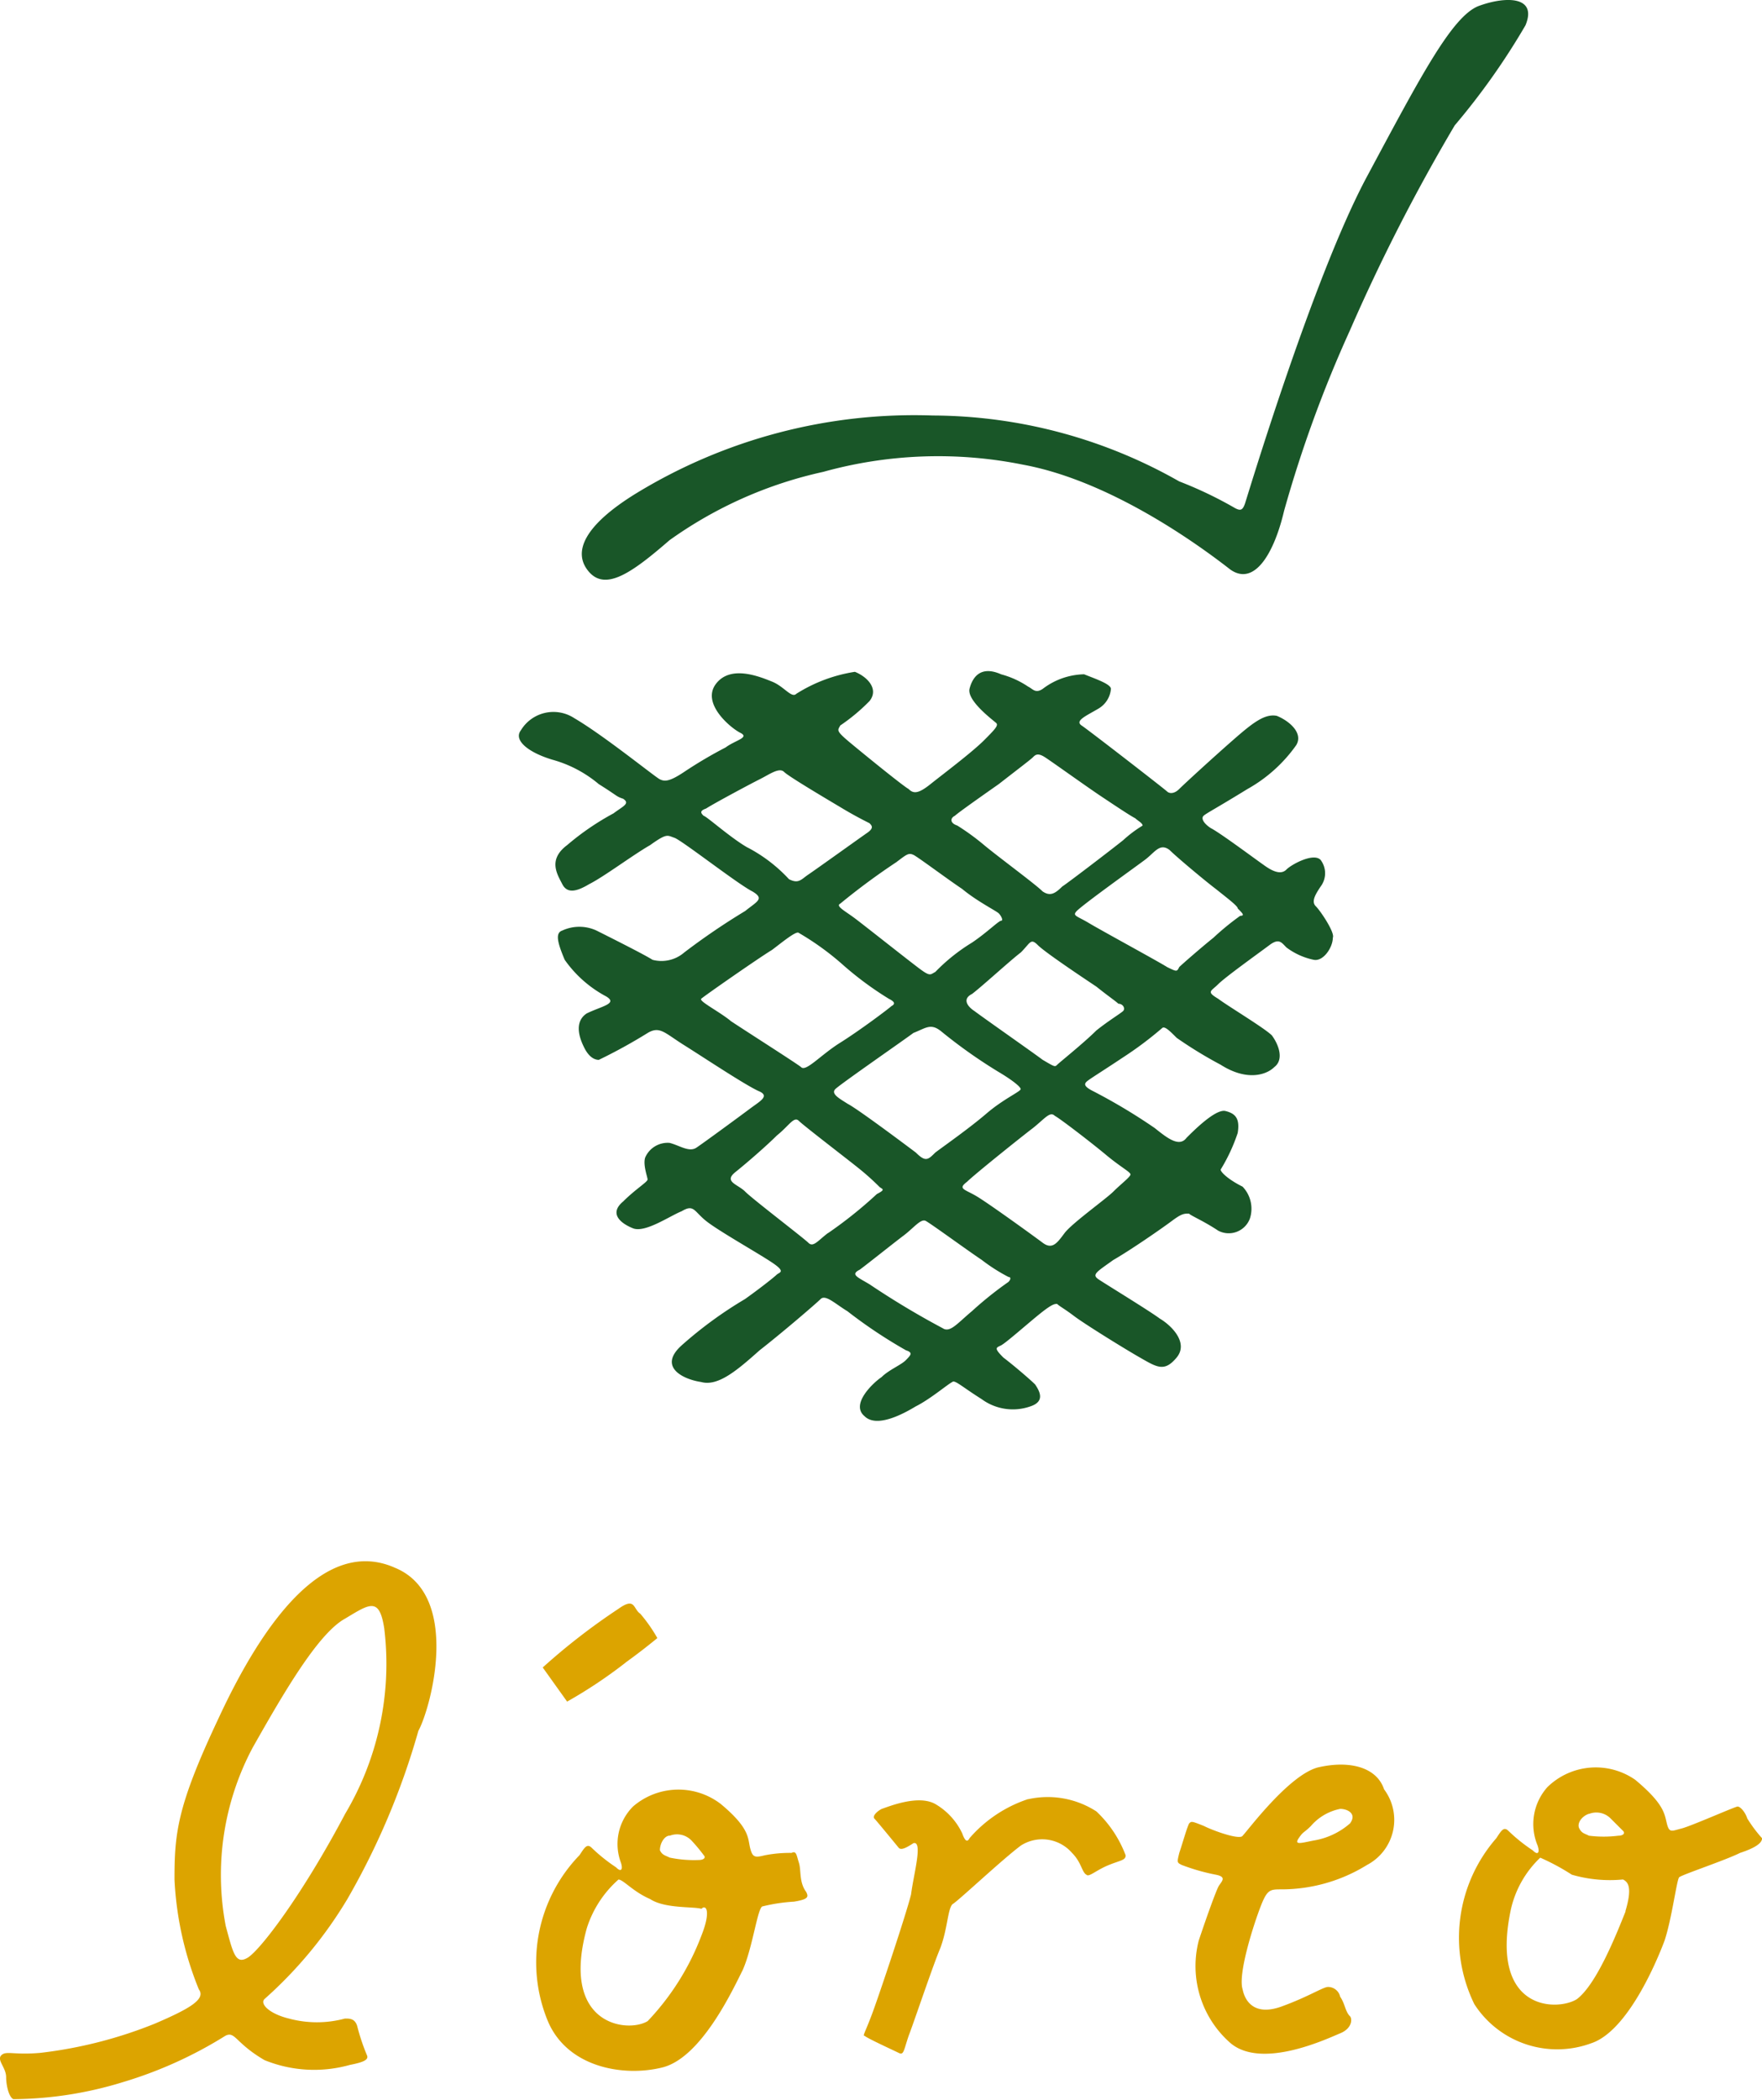<svg xmlns="http://www.w3.org/2000/svg" xmlns:xlink="http://www.w3.org/1999/xlink" width="73.538" height="87.591" viewBox="0 0 73.538 87.591">
  <defs>
    <clipPath id="clip-path">
      <rect id="長方形_418" data-name="長方形 418" width="73.538" height="87.591" transform="translate(0 0)" fill="none"/>
    </clipPath>
  </defs>
  <g id="グループ_636" data-name="グループ 636" transform="translate(0 0)">
    <g id="グループ_544" data-name="グループ 544" clip-path="url(#clip-path)">
      <path id="パス_1752" data-name="パス 1752" d="M61.732.243c-1.12.407-2.443,2.952-4.682,7.124S52.063,20.7,51.962,21s-.2.305-.408.2a16.708,16.708,0,0,0-2.34-1.12,20.943,20.943,0,0,0-10.28-2.748A22.284,22.284,0,0,0,26.518,20.6c-2.137,1.323-2.646,2.443-1.934,3.257s1.832,0,3.359-1.323a17.433,17.433,0,0,1,6.412-2.85,17.934,17.934,0,0,1,8.345-.3c3.867.712,7.735,3.664,8.651,4.376,1.018.712,1.832-.712,2.239-2.443a52.25,52.25,0,0,1,2.748-7.531A77.958,77.958,0,0,1,60.714,5.23a29.12,29.12,0,0,0,2.952-4.173c.508-1.221-.815-1.221-1.934-.814M54.913,37.8c-.2-.2,0-.509.2-.814a.918.918,0,0,0,0-1.12c-.306-.305-1.222.2-1.425.407s-.509.1-.814-.1-1.934-1.425-2.341-1.629c-.306-.2-.407-.407-.306-.509s.509-.305,1.832-1.119A6.178,6.178,0,0,0,54.1,31.081c.305-.509-.306-1.018-.814-1.221-.509-.1-1.018.305-1.832,1.017s-2.036,1.832-2.239,2.036-.407.2-.509.1-3.257-2.545-3.562-2.748.2-.407.712-.713a1.056,1.056,0,0,0,.509-.814c0-.2-.611-.407-1.12-.611a2.943,2.943,0,0,0-1.73.611c-.305.2-.407,0-.61-.1a3.74,3.74,0,0,0-1.12-.509c-.916-.407-1.221.2-1.323.611-.1.509,1.018,1.323,1.12,1.425s-.1.3-.509.712c-.509.509-1.73,1.425-2.239,1.832s-.713.407-.916.2c-.2-.1-1.832-1.425-2.443-1.934s-.509-.509-.407-.712a7.878,7.878,0,0,0,1.221-1.018c.407-.509-.1-1.018-.61-1.221a6.4,6.4,0,0,0-2.443.916c-.2.2-.509-.306-1.018-.509s-1.73-.713-2.341.1.611,1.832,1.018,2.036-.2.305-.61.611A18.2,18.2,0,0,0,28.553,32.2c-.61.407-.814.407-1.017.306s-2.341-1.832-3.562-2.545a1.589,1.589,0,0,0-2.239.509c-.306.407.305.916,1.323,1.221a5.117,5.117,0,0,1,1.933,1.018c.815.509.713.509,1.018.611.3.2,0,.305-.407.61a11,11,0,0,0-1.934,1.324c-.814.61-.407,1.221-.2,1.628s.61.305,1.119,0c.611-.305,1.832-1.221,2.545-1.628.712-.509.712-.408,1.017-.306s2.646,1.934,3.257,2.239c.509.306.2.407-.305.814a28.534,28.534,0,0,0-2.545,1.731,1.451,1.451,0,0,1-1.323.305c-.305-.2-1.73-.916-2.34-1.221a1.7,1.7,0,0,0-1.425,0c-.306.1-.2.509.1,1.221a4.948,4.948,0,0,0,1.73,1.527c.509.305-.2.407-.815.712-.61.407-.2,1.221-.1,1.425s.305.509.61.509a22.087,22.087,0,0,0,2.036-1.12c.509-.305.712,0,1.526.509s2.647,1.73,3.155,1.934c.408.2,0,.407-.407.712s-1.933,1.425-2.239,1.629-.712-.1-1.119-.2a1.021,1.021,0,0,0-1.018.611c-.1.305.1.814.1.916s-.509.407-1.018.916c-.611.508-.1.916.407,1.119s1.527-.509,2.036-.712c.509-.306.509,0,1.017.407s2.138,1.323,2.748,1.73.306.407.2.509-.611.509-1.323,1.018a16.962,16.962,0,0,0-2.646,1.933c-1.018.916.1,1.425.814,1.527.712.2,1.526-.509,2.442-1.323.916-.713,2.341-1.934,2.545-2.137s.61.2,1.119.508a20.2,20.2,0,0,0,2.443,1.629c.305.1.2.2,0,.407s-.713.407-1.018.712c-.305.2-1.323,1.12-.712,1.629.509.509,1.628-.1,2.137-.407.611-.306,1.323-.916,1.527-1.018.1-.1.407.2,1.221.712a2.2,2.2,0,0,0,2.035.306c.611-.2.407-.611.2-.916-.2-.2-.916-.814-1.323-1.12-.407-.407-.305-.407-.1-.509s1.12-.916,1.628-1.323.611-.407.713-.407c.1.1.305.2.712.509s2.036,1.323,2.748,1.73,1.018.611,1.527,0S48.908,55.3,48.4,55c-.407-.306-2.239-1.425-2.544-1.629s-.1-.305.611-.814c.712-.407,2.035-1.323,2.442-1.628s.509-.306.713-.306c.1.1.61.306,1.221.713a.942.942,0,0,0,1.323-.509A1.328,1.328,0,0,0,51.86,49.5c-.611-.305-.916-.611-.916-.712a7.351,7.351,0,0,0,.712-1.527c.1-.611-.1-.814-.509-.916s-1.323.814-1.628,1.119c-.305.408-.814,0-1.323-.407a23.919,23.919,0,0,0-2.544-1.526c-.408-.2-.408-.306-.306-.407s.611-.407,1.527-1.018A15.052,15.052,0,0,0,48.5,42.887c.1-.1.306.1.611.407a17.846,17.846,0,0,0,1.832,1.119c1.119.713,1.934.407,2.239.1.407-.305.2-.916-.1-1.323-.305-.305-1.832-1.221-2.239-1.527-.509-.305-.305-.305,0-.61s1.73-1.323,2.137-1.629.509-.1.713.1a2.853,2.853,0,0,0,1.119.509c.407.1.814-.509.814-.916C55.727,38.917,55.117,38,54.913,37.8ZM39.85,34.032c.1-.1.815-.61,1.832-1.323.916-.712,1.323-1.018,1.425-1.119s.2-.2.509,0,1.73,1.221,2.341,1.628,1.221.814,1.425.916c.1.1.305.2.305.305a5.128,5.128,0,0,0-.814.611c-.509.407-2.239,1.73-2.545,1.934-.305.305-.508.407-.814.2-.305-.305-1.832-1.425-2.442-1.933a10.03,10.03,0,0,0-1.12-.815c-.305-.1-.305-.305-.1-.407m-1.73,1.629c.2.1,1.425,1.017,2.036,1.424.61.509,1.425.916,1.526,1.018s.2.306.1.306-.611.508-1.221.916a7.706,7.706,0,0,0-1.527,1.221c-.2.1-.2.2-.61-.1s-2.341-1.832-2.748-2.137-.815-.509-.611-.611a28.3,28.3,0,0,1,2.341-1.73c.407-.305.509-.407.712-.305m1.12,7.327a21.15,21.15,0,0,0,2.442,1.731c.509.3.916.61.916.712s-.712.407-1.425,1.018-1.73,1.323-2.137,1.628c-.305.305-.407.407-.814,0-.407-.305-2.443-1.832-2.85-2.035-.305-.2-.712-.407-.509-.611s2.85-2.036,3.257-2.341c.509-.2.713-.407,1.12-.1M31.2,35.355c-.713-.407-1.731-1.323-1.832-1.323-.1-.1-.2-.2.1-.305.306-.2,1.832-1.018,2.239-1.221s.815-.509,1.018-.306,1.934,1.222,2.443,1.527.916.509,1.119.611c.1.1.2.2-.1.407s-2.138,1.526-2.443,1.73-.407.407-.814.2a6.379,6.379,0,0,0-1.73-1.323m-.713,7.226c-.509-.407-1.323-.814-1.221-.916s2.442-1.73,2.951-2.035c.407-.305,1.018-.814,1.12-.713a11.476,11.476,0,0,1,1.832,1.323A13.756,13.756,0,0,0,37.1,41.665c.2.1.306.2.1.306-.1.1-1.323,1.017-2.137,1.526s-1.425,1.222-1.628,1.018c-.1-.1-2.341-1.527-2.952-1.934m4.071,8.855c-.407.305-.611.61-.814.407S31.4,50.011,31.1,49.706s-.916-.408-.407-.815,1.323-1.119,1.73-1.526c.509-.407.712-.814.916-.611s1.934,1.527,2.442,1.934a10.52,10.52,0,0,1,.916.814c.1.1.306.1-.1.305a17.857,17.857,0,0,1-2.036,1.629m7.531,2.035a14.985,14.985,0,0,0-1.526,1.221c-.611.509-.916.916-1.221.713a34.585,34.585,0,0,1-3.054-1.832c-.509-.305-.814-.407-.407-.611.407-.305,1.425-1.119,1.832-1.425s.713-.712.916-.61,1.73,1.221,2.341,1.628a7.358,7.358,0,0,0,1.119.713c.1,0,.1.1,0,.2m4.071-5.292c.611.509,1.018.712,1.018.814s-.407.407-.712.713-1.73,1.323-2.036,1.73-.509.712-.916.407-2.239-1.629-2.748-1.934-.814-.305-.407-.611c.306-.305,2.341-1.933,2.748-2.239.509-.407.713-.712.916-.508.2.1,1.527,1.119,2.137,1.628m.713-6.005c-.1.1-.611.407-1.12.814-.509.509-1.526,1.323-1.628,1.425s-.1.1-.611-.2c-.407-.306-2.442-1.73-2.849-2.036-.306-.2-.509-.509-.1-.712.407-.306,1.628-1.425,2.035-1.73.407-.407.407-.611.713-.306s1.832,1.323,2.442,1.73c.509.408.815.611.916.713C46.873,41.869,46.975,42.072,46.873,42.174Zm4.885-3.969a11.1,11.1,0,0,0-1.12.916c-.508.407-1.323,1.119-1.424,1.221-.1.2-.1.2-.509,0-.306-.2-2.748-1.526-3.257-1.832s-.712-.3-.509-.509c.305-.305,2.443-1.831,2.85-2.137s.61-.712,1.018-.407c.305.305,1.526,1.323,1.933,1.628.509.408.916.713.916.815.2.2.306.305.1.305" fill="#195628" fill-rule="evenodd"/>
      <path id="パス_1753" data-name="パス 1753" d="M16.443,65.379c-2.85-1.222-5.394,2.137-7.328,6.31-1.73,3.664-1.832,4.783-1.832,6.717A13.87,13.87,0,0,0,8.3,82.986c.305.407-.407.814-1.832,1.425a18.426,18.426,0,0,1-4.783,1.221c-1.12.1-1.425-.1-1.629.1s.2.509.2.916c0,.305.1.814.3.916a15.847,15.847,0,0,0,4.58-.713,17.515,17.515,0,0,0,4.275-1.934c.407-.2.407.306,1.628,1.018a5.5,5.5,0,0,0,3.562.2c.509-.1.814-.2.712-.407a8.652,8.652,0,0,1-.407-1.222c-.1-.305-.305-.305-.509-.305a4.487,4.487,0,0,1-2.34,0c-.815-.2-1.222-.611-1.018-.814a17.766,17.766,0,0,0,3.46-4.173A30.821,30.821,0,0,0,17.461,72.2c.509-.916,1.832-5.7-1.018-6.819M14.407,75.658c-1.831,3.46-3.562,5.7-4.071,6.005s-.61-.2-.915-1.323a11.309,11.309,0,0,1,1.119-7.43c1.323-2.341,2.748-4.783,3.867-5.394,1.018-.611,1.425-.916,1.629.407a12.236,12.236,0,0,1-1.629,7.735m28.5-.611a5.539,5.539,0,0,0-2.442,1.629c-.1.2-.2.1-.306-.2a2.8,2.8,0,0,0-1.119-1.221c-.713-.407-1.934.1-2.239.2-.2.1-.407.306-.305.408s1.017,1.221,1.017,1.221c.1.1.306,0,.611-.2.407-.1,0,1.323-.1,2.138-.2.814-1.323,4.172-1.628,4.987s-.407.915-.306.915c.1.1,1.222.611,1.425.713s.2-.1.407-.713c.2-.508,1.018-2.951,1.323-3.663.306-.815.306-1.629.509-1.832.2-.1,2.036-1.832,2.85-2.443a1.649,1.649,0,0,1,2.137.305c.407.408.407.815.611.916.1.1.407-.2.916-.407s.712-.2.712-.407a4.879,4.879,0,0,0-1.221-1.832,3.745,3.745,0,0,0-2.85-.509m-9.567,2.646c-.1-.305-.1-.508-.305-.407a5.462,5.462,0,0,0-1.119.1c-.407.1-.509.1-.611-.305s0-.814-1.221-1.832a2.9,2.9,0,0,0-3.664.1,2.209,2.209,0,0,0-.509,2.34c.1.306,0,.408-.2.2a7.179,7.179,0,0,1-1.017-.814c-.2-.2-.306,0-.509.305a6.421,6.421,0,0,0-1.323,6.921c.814,1.934,3.155,2.341,4.783,1.934S30.59,82.986,31,82.172c.407-.916.61-2.545.814-2.647a7.23,7.23,0,0,1,1.323-.2c.611-.1.611-.2.509-.407-.306-.407-.2-.916-.306-1.222m-5.394-1.119a.836.836,0,0,1,.916.2,7.135,7.135,0,0,1,.509.61c.1.1,0,.2-.2.2a4.95,4.95,0,0,1-1.222-.1c-.2-.1-.305-.1-.407-.305,0-.306.2-.611.407-.611m1.324,4.173a10.626,10.626,0,0,1-2.24,3.562c-.814.509-3.663.2-2.544-3.868a4.527,4.527,0,0,1,1.323-2.035c.2,0,.611.509,1.323.814.611.407,1.832.305,2.138.407.2-.2.407.1,0,1.12m25.748-7.023c-1.221.306-2.951,2.646-3.155,2.85-.1.2-1.221-.2-1.628-.407-.509-.2-.509-.2-.611-.1-.1.2-.3.916-.407,1.221-.1.408-.1.408.1.509a8.467,8.467,0,0,0,1.425.407c.509.1.2.306.1.509s-.407,1.018-.815,2.239a4.265,4.265,0,0,0,1.324,4.275c1.323,1.119,4.071-.2,4.579-.407s.509-.611.408-.713c-.2-.2-.2-.509-.408-.814a.519.519,0,0,0-.508-.407c-.2,0-.815.407-1.934.814s-1.527-.2-1.629-.712c-.2-.611.408-2.545.713-3.359s.407-.814.916-.814a6.791,6.791,0,0,0,3.562-1.018,2.125,2.125,0,0,0,.712-3.155c-.305-.916-1.424-1.221-2.748-.916m1.323,2.341a3.055,3.055,0,0,1-1.526.713c-.509.1-.814.2-.611-.1s.2-.2.509-.509a2.173,2.173,0,0,1,1.221-.713c.306,0,.713.2.407.611M26.112,69.348c.712-.509,1.323-1.018,1.323-1.018a6.451,6.451,0,0,0-.713-1.017c-.305-.2-.2-.713-.916-.2a26.747,26.747,0,0,0-3.155,2.443l1.018,1.424a19.774,19.774,0,0,0,2.443-1.628m46.816,6.514c-.1-.306-.306-.509-.407-.509s-1.934.814-2.341.916-.509.2-.611-.2-.1-.814-1.323-1.832a2.886,2.886,0,0,0-3.664.306,2.314,2.314,0,0,0-.407,2.442c.1.305,0,.407-.2.2a7.07,7.07,0,0,1-1.018-.815c-.2-.2-.305,0-.509.306a6.31,6.31,0,0,0-.916,6.92,4.113,4.113,0,0,0,4.885,1.629c1.527-.509,2.748-3.461,3.053-4.275.306-.916.509-2.544.611-2.646s1.934-.712,2.544-1.018q.917-.3.916-.61a5.685,5.685,0,0,1-.61-.814m-6.616-.2a.836.836,0,0,1,.916.2l.509.508c.1.1,0,.2-.2.2a4.9,4.9,0,0,1-1.222,0c-.2-.1-.3-.1-.407-.305s.1-.509.407-.611m1.527,4.071c-.407,1.018-1.221,3.053-2.035,3.664-.815.509-3.664.509-2.748-3.766a4.271,4.271,0,0,1,1.221-2.137A9.386,9.386,0,0,1,65.6,78.2a5.7,5.7,0,0,0,2.137.2c.2.1.407.305.1,1.323" fill="#dca400" fill-rule="evenodd"/>
    </g>
  </g>
</svg>
